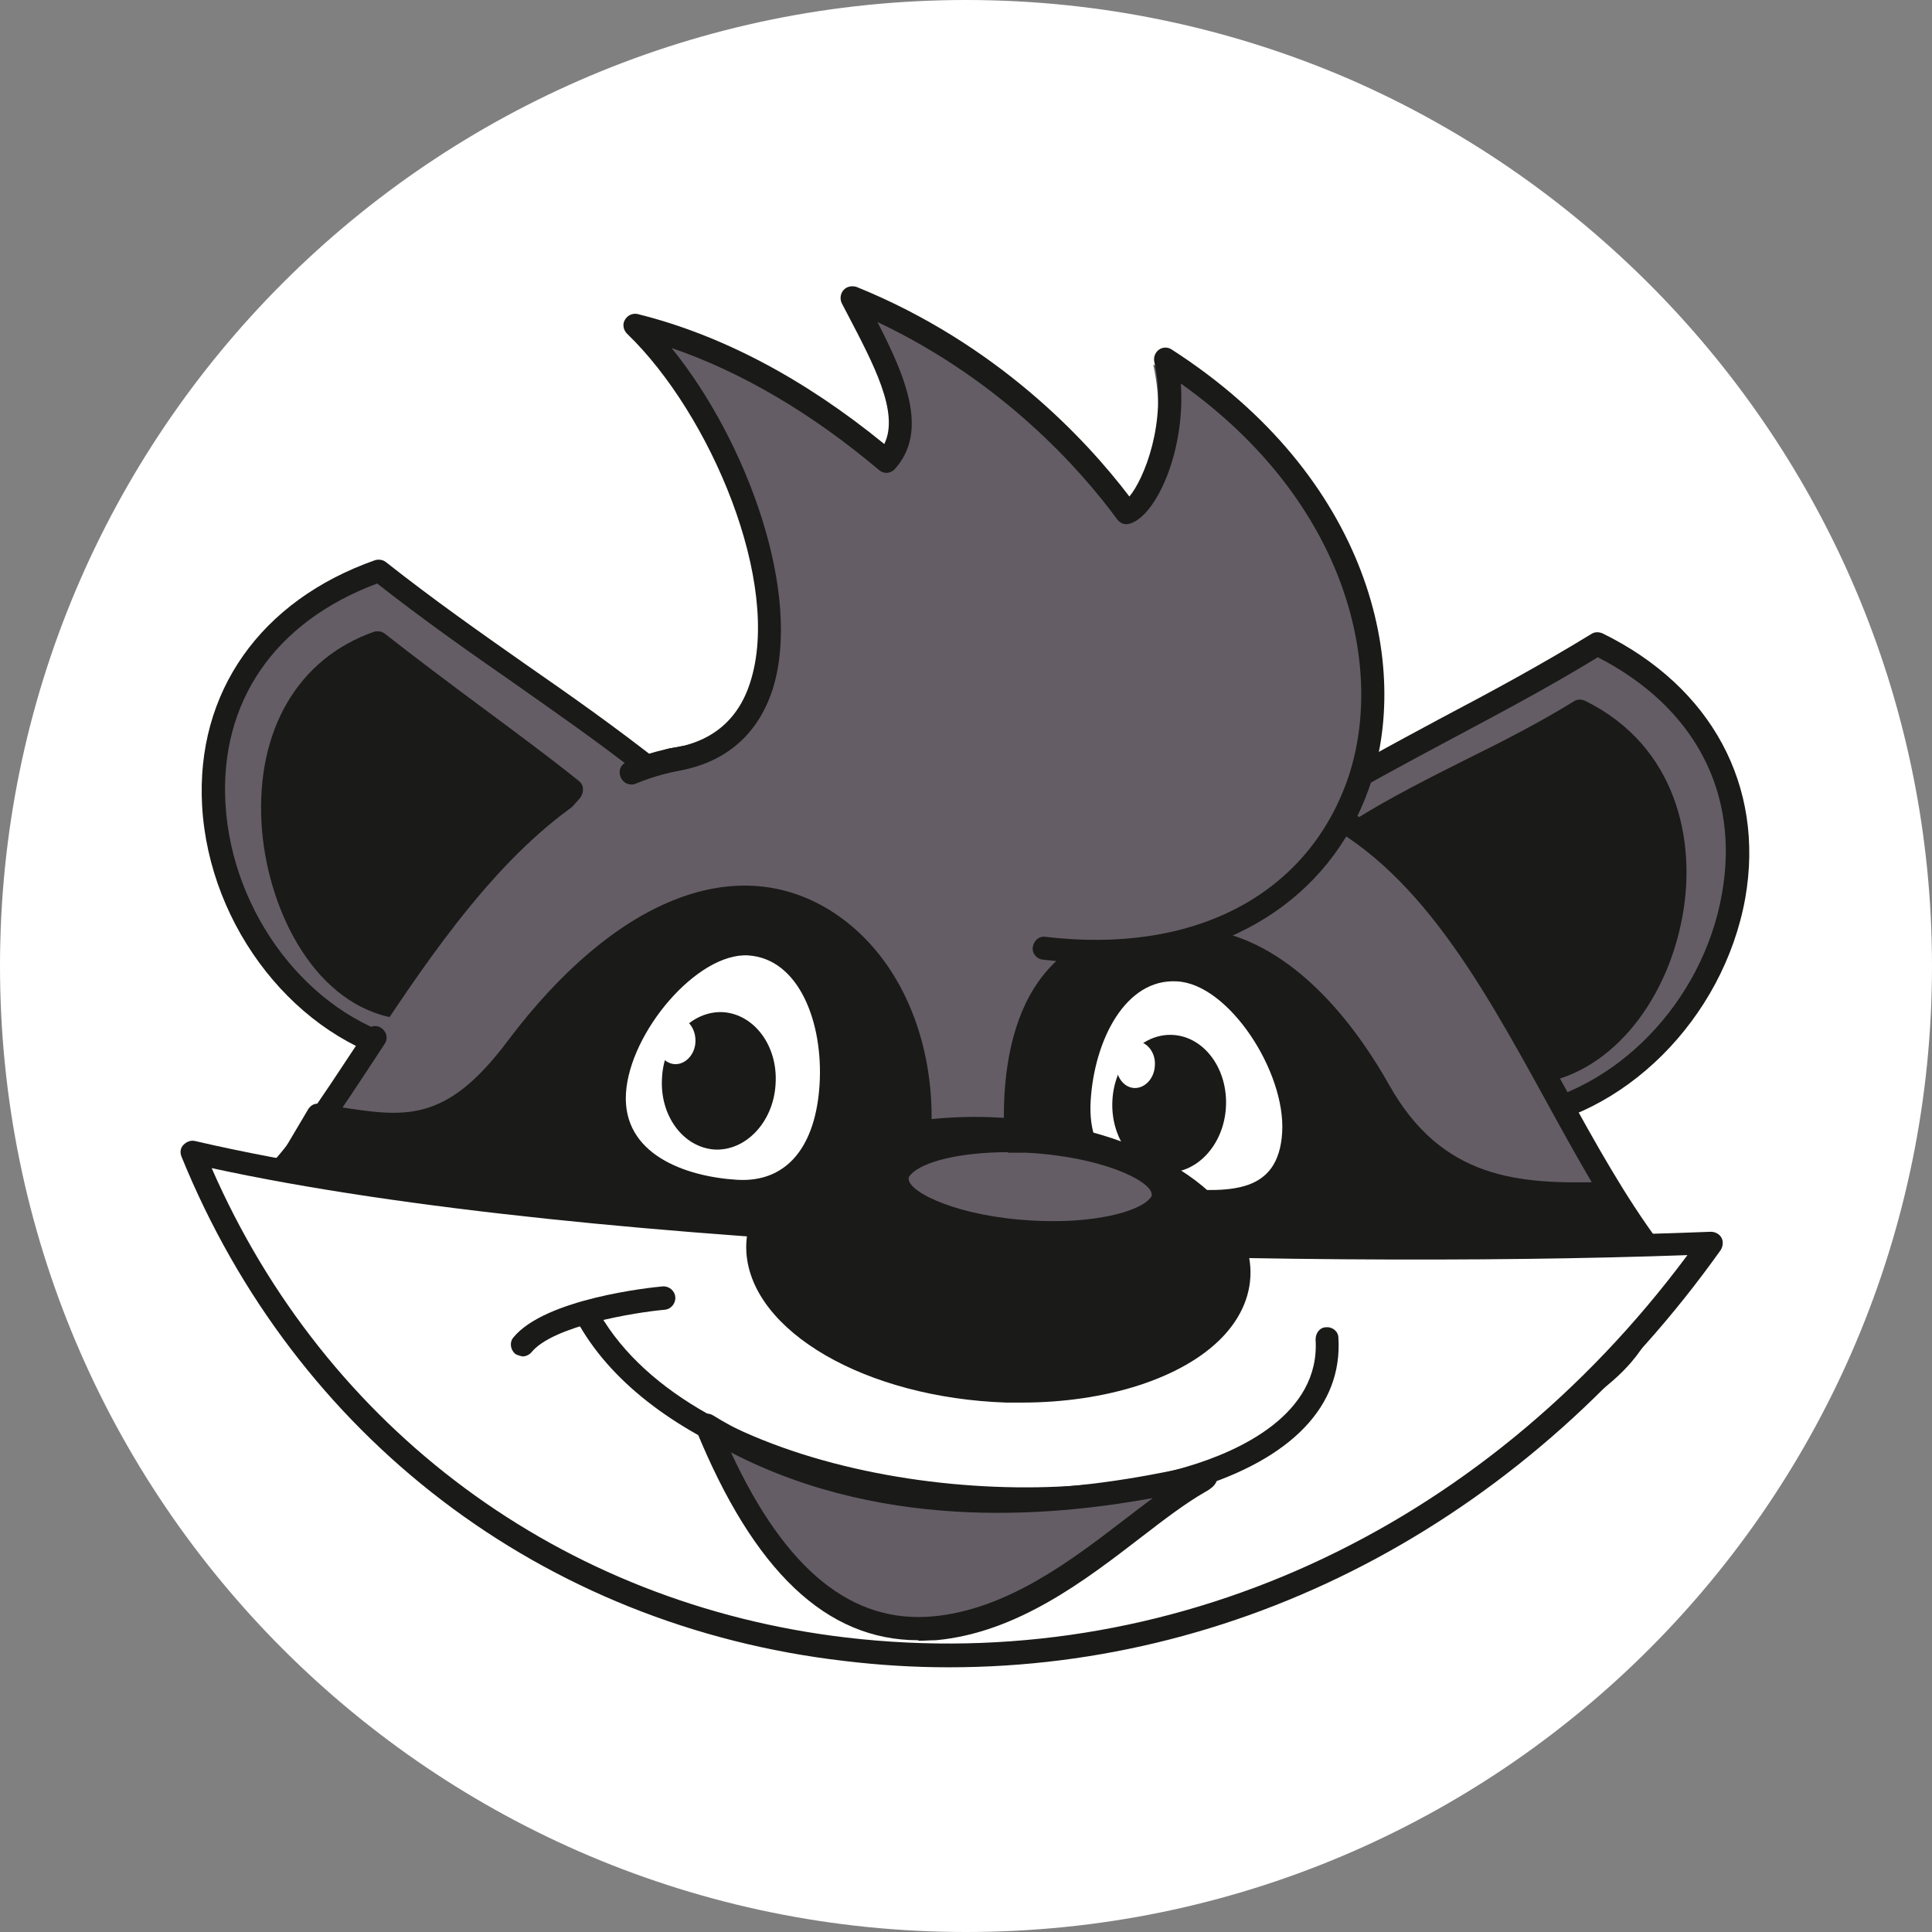<?xml version="1.0" encoding="UTF-8"?><svg id="Ebene_1" xmlns="http://www.w3.org/2000/svg" viewBox="0 0 36.42 36.42"><rect x="0" y="0" width="36.42" height="36.42" fill="#808080" stroke="none"/><defs><style>.cls-1{fill:#fff;}.cls-2{fill:#1a1a18;}.cls-3{fill:#645d65;}</style></defs><path class="cls-1" d="m13.68,22.1c-.04.43-.29,2.05-1.12,2.52-.38.2-1.11.6-1.19.7.11.09,1.29.47,1.86.47.49-.36.99-3.2.81-3.68-.11,0-.03,0-.35,0Z"/><path class="cls-1" d="m23.61,23.58c-.11-.36-.62-1.78-.73-2.01-.73,0,.2,3.72.49,4.07.27-.07,2.11-.64,2.21-.8-.46-.18-.74-.3-1.16-.48-.36-.15-.68-.38-.81-.77Z"/><path class="cls-1" d="m25.41,1.48c-2.21-.95-4.64-1.48-7.2-1.48C8.15,0,0,8.15,0,18.21s8.15,18.21,18.21,18.21,18.21-8.15,18.21-18.21c0-4.88-1.93-9.31-5.06-12.58-1.68-1.75-3.69-3.17-5.95-4.15Z"/><path class="cls-3" d="m24.45,15.31c1.96-1.21,3.7-1.97,5.66-3.18,4.83,2.38,2.29,8.54-1.64,8.95-1.36-1.88-2.65-3.89-4.02-5.78Z"/><path class="cls-2" d="m28.47,21.31c-.07,0-.14-.03-.18-.09-.68-.95-1.36-1.94-2.01-2.9-.65-.95-1.32-1.94-2-2.88-.04-.05-.05-.11-.04-.17s.05-.11.1-.14c.99-.61,1.93-1.11,2.84-1.6.91-.48,1.84-.98,2.82-1.58.06-.04.14-.04.21-.01,2.06,1.01,3.06,2.88,2.69,4.99-.41,2.28-2.3,4.16-4.4,4.38,0,0-.02,0-.02,0Zm-3.7-5.93c.64.88,1.26,1.81,1.87,2.7.63.92,1.28,1.87,1.93,2.78,1.87-.26,3.53-1.96,3.89-4.01.34-1.9-.51-3.52-2.34-4.46-.95.58-1.86,1.06-2.74,1.53-.84.45-1.71.91-2.62,1.46Z"/><path class="cls-2" d="m25.71,15.6c1.28-.79,2.81-1.41,4.08-2.19,3.15,1.55,1.7,6.53-.86,6.8-.89-1.23-2.34-3.39-3.22-4.61Z"/><path class="cls-2" d="m28.93,20.43c-.07,0-.14-.03-.18-.09-.45-.62-1.04-1.48-1.61-2.31-.57-.83-1.17-1.69-1.61-2.3-.04-.05-.05-.11-.04-.17s.05-.11.1-.14c.65-.4,1.36-.76,2.06-1.11.69-.34,1.39-.7,2.02-1.09.06-.04.14-.04.21-.01,1.74.86,2.09,2.65,1.84,4.04-.31,1.73-1.45,3.04-2.78,3.18,0,0-.02,0-.02,0Zm-2.91-4.77c.43.6.96,1.37,1.48,2.12.54.78,1.1,1.59,1.53,2.2,1.06-.19,2.01-1.34,2.27-2.8.28-1.56-.28-2.86-1.5-3.52-.62.37-1.3.71-1.95,1.04-.61.31-1.24.62-1.82.96Z"/><path class="cls-3" d="m12.38,14.59c-1.8-1.43-3.44-2.4-5.24-3.83-5.08,1.78-3.29,8.21.56,9.09,1.58-1.71,3.1-3.55,4.68-5.26Z"/><path class="cls-2" d="m7.71,20.06s-.03,0-.05,0c-2.06-.47-3.72-2.57-3.85-4.87-.12-2.14,1.1-3.87,3.26-4.63.07-.02.15-.01.21.04.9.71,1.77,1.32,2.61,1.91.85.59,1.72,1.2,2.63,1.92.05.04.08.09.08.16,0,.06-.02.12-.06.17-.79.85-1.57,1.75-2.33,2.62-.76.87-1.55,1.78-2.35,2.64-.04.05-.1.07-.16.07Zm-.6-9.06c-1.93.72-2.97,2.23-2.86,4.15.12,2.07,1.56,3.96,3.39,4.44.76-.82,1.52-1.69,2.25-2.53.71-.81,1.44-1.65,2.18-2.45-.83-.65-1.64-1.21-2.42-1.76-.82-.57-1.66-1.16-2.54-1.85Z"/><path class="cls-2" d="m10.78,14.87c-1.12-.89-2.54-1.88-3.65-2.77-3.15,1.11-2.14,6.3.26,6.84.98-1.06,2.42-3.01,3.4-4.08Z"/><path class="cls-2" d="m7.38,19.17s-.03,0-.05,0c-1.46-.33-2.31-2.09-2.4-3.65-.1-1.76.69-3.11,2.12-3.61.07-.02.15-.01.21.04.56.44,1.2.92,1.82,1.38.62.46,1.27.94,1.83,1.39.05.04.08.09.08.16,0,.06-.02.12-.06.17-.48.52-1.1,1.29-1.69,2.02-.6.74-1.21,1.51-1.71,2.05-.04.05-.1.07-.16.07Zm-.3-6.81c-1.16.46-1.8,1.63-1.71,3.13.09,1.54.91,2.89,1.94,3.21.47-.52,1.04-1.24,1.6-1.93.53-.67,1.08-1.35,1.55-1.87-.51-.4-1.08-.82-1.64-1.23-.59-.44-1.2-.89-1.74-1.31Z"/><path class="cls-3" d="m24.54,15.08c3.24,1.29,4.52,5.73,6.56,8.47.79,3.73-6.87,4.77-13.08,4.4-6.22-.37-15.51-2.97-12.83-5.76,1.79-1.86,4.05-7.4,7.83-7.92,3.44-.47,8.31-.48,11.53.81"/><path class="cls-2" d="m20.39,28.24c-.82,0-1.63-.03-2.39-.07-4.88-.29-12.47-2.05-13.41-4.46-.15-.39-.2-1,.43-1.67.5-.52,1.04-1.34,1.66-2.28l.21-.32c.07-.1.2-.13.3-.06s.13.2.06.3l-.21.32c-.63.96-1.18,1.79-1.71,2.34-.39.41-.5.8-.34,1.2.77,1.96,7.64,3.86,13.03,4.19,4.91.3,10.65-.31,12.39-2.33.45-.52.6-1.1.48-1.76-.64-.87-1.19-1.87-1.77-2.93-1.24-2.25-2.52-4.58-4.67-5.43-3.25-1.29-8.18-1.24-11.42-.79-.35.05-.7.14-1.04.28-.11.05-.24,0-.29-.12s0-.24.12-.29c.38-.16.76-.26,1.15-.31,3.29-.45,8.32-.51,11.64.82,2.29.91,3.61,3.31,4.89,5.63.58,1.06,1.14,2.06,1.77,2.91.02.03.03.05.04.09.17.81-.02,1.55-.56,2.18-1.64,1.9-6.19,2.55-10.36,2.55Z"/><path class="cls-2" d="m9.77,19.74c-1.37,1.81-2.27,1.51-3.77,1.28l-.8,1.35,11.56,1.27c2.24-4.59-2.22-10.22-6.99-3.9Z"/><path class="cls-2" d="m16.76,23.86s-.02,0-.02,0l-11.56-1.27c-.07,0-.14-.05-.17-.12-.03-.07-.03-.15,0-.21l.8-1.35c.05-.08.13-.12.22-.1.11.02.22.03.32.05,1.28.2,2.05.33,3.23-1.25h0c1.99-2.64,4.25-3.56,6.05-2.46,1.92,1.18,2.51,4.13,1.31,6.58-.04.08-.11.12-.2.12Zm-11.19-1.67l11.06,1.21c1.1-2.41.28-4.96-1.21-5.88-1.58-.97-3.63-.09-5.47,2.35h0c-1.35,1.79-2.31,1.63-3.65,1.42-.06,0-.12-.02-.17-.03l-.55.93Z"/><path class="cls-1" d="m14.1,18.01c.97.06,1.42,1.28,1.35,2.43-.07,1.15-.6,1.86-1.56,1.8-.97-.06-2.16-.48-2.09-1.63.07-1.15,1.34-2.65,2.3-2.6"/><path class="cls-2" d="m13.63,19.08c.59.04,1.04.64.99,1.36-.04.71-.56,1.26-1.15,1.23-.59-.04-1.04-.64-.99-1.36.04-.71.56-1.26,1.15-1.23"/><path class="cls-2" d="m22.89,17.76c1.38.28,2.44,1.59,3.11,2.78,1.11,1.98,2.76,2,4.27,1.95l.73,1.56-11.43-.27c-.83-2.86-.76-6.85,3.32-6.02Z"/><path class="cls-2" d="m30.99,24.27s0,0,0,0l-11.43-.27c-.1,0-.18-.07-.21-.16-.55-1.88-.72-4.34.43-5.59.69-.75,1.75-.99,3.14-.7h0c1.61.33,2.73,1.95,3.26,2.89,1,1.79,2.44,1.89,4.07,1.84.09,0,.17.05.21.13l.73,1.56c.03.07.03.15-.02.21-.04.06-.11.1-.18.1Zm-11.26-.71l10.91.26-.52-1.11c-1.36.04-3.15.02-4.32-2.07-.49-.87-1.52-2.38-2.96-2.67h0c-1.23-.25-2.15-.06-2.73.57-1,1.09-.86,3.28-.38,5.02Z"/><path class="cls-1" d="m22.19,18.5c-.97-.06-1.56,1.1-1.63,2.25-.07,1.15.69,1.6,1.66,1.66.97.06,1.88.09,1.95-1.06.07-1.15-1.01-2.8-1.98-2.85"/><path class="cls-2" d="m22.12,19.51c-.59-.04-1.11.51-1.15,1.23-.04.71.4,1.32.99,1.36.59.04,1.11-.51,1.15-1.23.04-.71-.4-1.32-.99-1.36"/><path class="cls-1" d="m32.25,23.43c-8.01,11.27-23.92,9.92-28.63-1.71,7.5,1.75,21.57,2,28.63,1.71Z"/><path class="cls-2" d="m17.88,31.43c-.65,0-1.31-.04-1.97-.12-5.68-.66-10.34-4.22-12.49-9.51-.03-.08-.02-.16.04-.22s.14-.09.22-.07c7.21,1.68,21.05,2.01,28.57,1.71.08,0,.16.04.2.11.04.07.03.16-.01.23-3.57,5.02-8.9,7.87-14.55,7.87ZM3.99,22.02c2.15,4.92,6.59,8.22,11.97,8.85,6.06.71,11.96-1.98,15.85-7.21-7.49.27-20.61-.07-27.82-1.64Z"/><path class="cls-2" d="m19.27,28.5c-3.35,0-7.02-1.21-8.35-3.52-.06-.11-.02-.24.08-.3.11-.06.24-.02.3.08,1.78,3.08,7.87,3.86,11.1,2.88.94-.28,2.49-.97,2.4-2.39,0-.12.08-.23.2-.23.12-.01.23.08.23.2.08,1.28-.88,2.28-2.71,2.84-.98.3-2.1.44-3.26.44Z"/><path class="cls-2" d="m9.85,25.57s-.1-.02-.14-.05c-.09-.08-.11-.22-.03-.31.6-.73,2.58-.94,2.81-.96.12-.01.23.08.24.2.01.12-.08.23-.2.24-.56.05-2.1.3-2.51.8-.04.05-.11.08-.17.08Z"/><path class="cls-3" d="m13.32,26.86c1.29,3.15,2.82,3.96,4.29,3.82,2.11-.19,3.75-2.08,4.98-2.76,1.04-.57-4.67,1.76-9.27-1.06"/><path class="cls-2" d="m17.31,30.92c-1.73,0-3.1-1.3-4.19-3.97-.04-.09-.01-.19.06-.25.07-.06.18-.07.26-.02,3.43,2.11,7.49,1.28,8.82,1.01.46-.09.59-.12.67.08.07.19-.11.3-.22.36-.35.2-.76.51-1.2.85-1.04.8-2.33,1.8-3.87,1.94-.11,0-.21.01-.32.01Zm-3.53-3.54c1.03,2.22,2.28,3.23,3.81,3.09,1.41-.13,2.64-1.08,3.64-1.85.17-.13.34-.26.5-.38-1.65.3-4.94.7-7.95-.86Z"/><path class="cls-3" d="m12.62,14.32c3.32-.44,1.67-5.96-.67-8.2,2.24.56,3.95,1.89,4.74,2.56.66-.72-.06-1.94-.65-3.07,2.32.95,4.08,2.56,5.18,4.05.38-.11.82-1.41.52-2.79,10.5,5.88-.58,16.93-9.13,7.46"/><path class="cls-2" d="m20.63,18.15c-.32,0-.64-.02-.97-.06-.12-.01-.21-.12-.19-.24s.12-.21.24-.19c2.78.33,4.9-.77,5.68-2.93.74-2.07.05-5.24-3.13-7.5.09,1.28-.47,2.5-.96,2.64-.09.03-.18,0-.24-.08-.69-.94-2.17-2.61-4.52-3.72.53,1.03.97,2.06.33,2.77-.08.09-.21.1-.3.02-1.28-1.08-2.6-1.85-3.91-2.3,1.42,1.75,2.48,4.65,1.9,6.45-.29.88-.94,1.41-1.89,1.54-.12.02-.23-.07-.25-.19-.02-.12.07-.23.19-.25.78-.1,1.3-.52,1.53-1.24.61-1.87-.75-5.07-2.32-6.58-.07-.07-.09-.18-.04-.26.05-.09.15-.13.24-.11,1.57.39,3.13,1.21,4.65,2.45.29-.59-.21-1.52-.69-2.44l-.11-.21c-.04-.08-.03-.18.03-.25.06-.07.16-.09.25-.06,2.64,1.07,4.32,2.87,5.14,3.95.27-.32.72-1.4.47-2.54-.02-.09.02-.18.09-.23.07-.05.17-.05.24,0,3.73,2.4,4.54,5.97,3.71,8.29-.74,2.07-2.68,3.28-5.17,3.28Z"/><path class="cls-2" d="m18.67,21.26c-2.5-.09-4.46.95-4.38,2.32.09,1.37,2.18,2.54,4.69,2.63,2.5.09,4.46-.95,4.38-2.32-.09-1.37-2.18-2.54-4.69-2.63Z"/><path class="cls-2" d="m19.26,26.44c-.1,0-.19,0-.29,0-2.65-.09-4.8-1.34-4.9-2.83-.03-.48.16-.94.54-1.33.79-.81,2.35-1.28,4.06-1.22,2.65.09,4.8,1.34,4.9,2.83.03.48-.16.94-.54,1.33-.74.76-2.17,1.22-3.77,1.22Zm-.88-4.96c-1.48,0-2.79.41-3.45,1.09-.3.31-.44.64-.42,1,.08,1.23,2.13,2.34,4.47,2.42,1.6.06,3.03-.36,3.73-1.09.3-.31.44-.64.42-1-.08-1.23-2.13-2.34-4.47-2.42-.09,0-.19,0-.28,0Z"/><path class="cls-3" d="m19.36,21.51c-1.39-.07-2.49.26-2.46.74.03.47,1.18.92,2.57.98,1.39.07,2.49-.26,2.46-.74-.03-.47-1.18-.92-2.57-.98Z"/><path class="cls-2" d="m19.83,23.46c-.12,0-.25,0-.37,0-1.35-.07-2.73-.5-2.77-1.19,0-.11.02-.28.18-.44.37-.38,1.36-.59,2.51-.53h0c1.35.07,2.73.5,2.77,1.19,0,.11-.02.28-.18.44-.33.34-1.15.54-2.13.54Zm-.83-1.74c-.94,0-1.61.19-1.82.41-.04.04-.06.07-.05.1.02.26.96.71,2.36.78,1.11.06,1.94-.16,2.17-.4.04-.04.06-.07.05-.1-.02-.26-.97-.71-2.36-.78h0c-.12,0-.24,0-.35,0Z"/><path class="cls-1" d="m12.77,19.18c.2.01.35.22.34.46-.01.24-.19.43-.39.42-.2-.01-.36-.22-.34-.46.01-.24.19-.43.39-.42"/><path class="cls-1" d="m21.43,19.63c.2.01.36.22.34.46-.01.24-.19.43-.39.42-.2-.01-.35-.22-.34-.46.01-.24.19-.43.39-.42"/></svg>